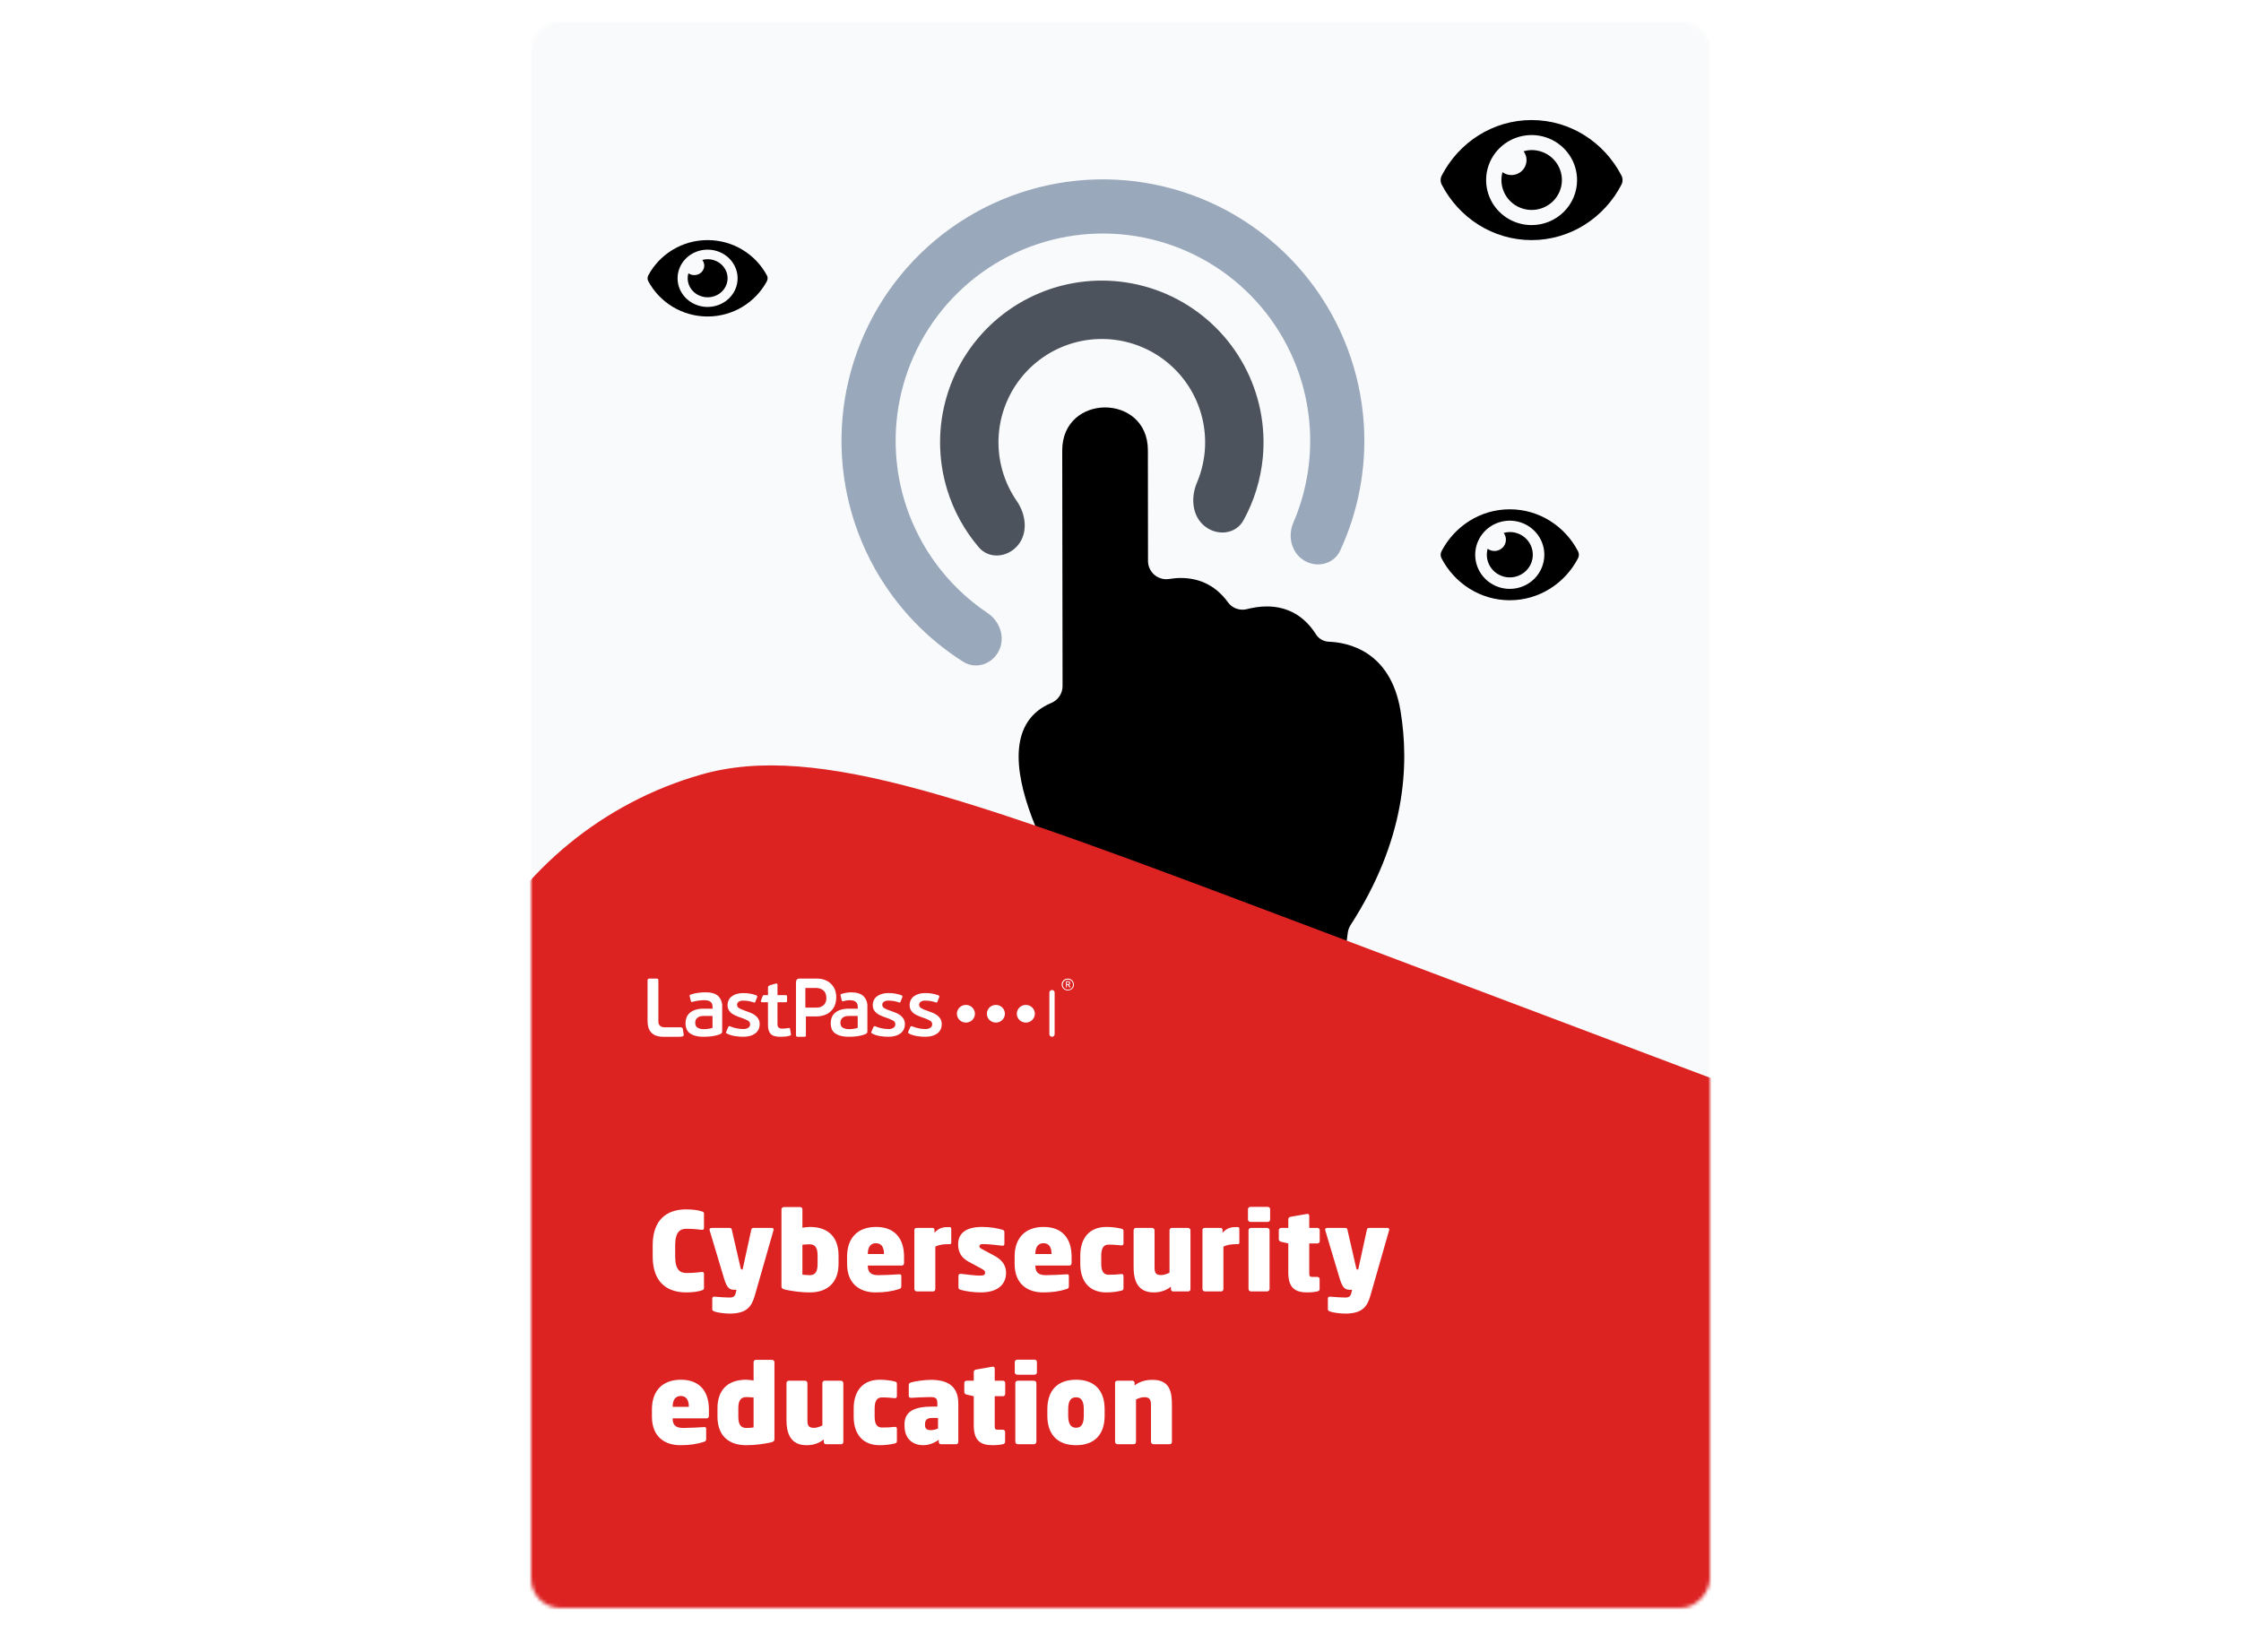 <svg width="616" height="454" viewBox="0 0 616 454" fill="none" xmlns="http://www.w3.org/2000/svg">
<g clip-path="url(#clip0_136_9935)">
<rect width="616" height="454" fill="white"/>
<g filter="url(#filter0_dd_136_9935)">
<mask id="mask0_136_9935" style="mask-type:alpha" maskUnits="userSpaceOnUse" x="146" y="2" width="324" height="436">
<rect width="324" height="436" rx="8" transform="matrix(1 0 0 -1 146 438)" fill="#4C535D"/>
</mask>
<g mask="url(#mask0_136_9935)">
<rect x="146" y="2" width="324" height="436" fill="#F9FAFB"/>
<path d="M279.844 145.822C277.043 149.258 271.92 149.811 269.043 146.44C265.118 141.84 262.154 136.466 260.363 130.631C257.783 122.226 257.753 113.245 260.277 104.823C262.801 96.401 267.766 88.916 274.544 83.316C281.322 77.716 289.608 74.251 298.355 73.36C307.102 72.469 315.917 74.192 323.685 78.311C331.453 82.429 337.825 88.759 341.995 96.499C346.166 104.239 347.947 113.042 347.115 121.795C346.537 127.871 344.717 133.732 341.801 139.029C339.663 142.911 334.533 143.402 331.097 140.602V140.602C327.662 137.802 327.276 132.762 329.007 128.682C330.137 126.019 330.86 123.186 331.137 120.275C331.669 114.683 330.53 109.058 327.865 104.112C325.201 99.167 321.129 95.122 316.166 92.491C311.203 89.859 305.571 88.758 299.982 89.328C294.393 89.897 289.098 92.111 284.768 95.689C280.437 99.267 277.265 104.049 275.652 109.431C274.039 114.812 274.058 120.551 275.707 125.921C276.565 128.716 277.844 131.346 279.488 133.726C282.006 137.373 282.644 142.387 279.844 145.822V145.822Z" fill="#4C535D"/>
<path d="M274.569 174.891C272.744 178.574 268.253 180.113 264.777 177.917C254.734 171.57 246.386 162.809 240.525 152.385C233.445 139.791 230.325 125.355 231.572 110.961C232.82 96.567 238.378 82.883 247.52 71.695C256.662 60.507 268.964 52.335 282.821 48.244C296.678 44.154 311.446 44.335 325.199 48.764C338.951 53.194 351.049 61.666 359.914 73.075C368.778 84.484 373.998 98.299 374.893 112.72C375.632 124.655 373.381 136.546 368.394 147.329C366.668 151.061 362.062 152.208 358.529 150.106V150.106C354.996 148.004 353.886 143.449 355.51 139.673C359.023 131.502 360.589 122.587 360.034 113.641C359.325 102.208 355.186 91.254 348.158 82.209C341.13 73.163 331.538 66.446 320.635 62.934C309.731 59.423 298.022 59.279 287.036 62.522C276.05 65.765 266.296 72.245 259.048 81.115C251.799 89.985 247.393 100.834 246.404 112.246C245.415 123.659 247.888 135.104 253.502 145.089C257.895 152.902 264.05 159.538 271.438 164.491C274.852 166.78 276.394 171.207 274.569 174.891V174.891Z" fill="#9AA8BB"/>
<path d="M384.948 191.27C382.162 174.824 370.342 172.585 365.259 172.401C363.82 172.339 362.503 171.603 361.737 170.376C357.879 164.301 352.674 162.705 348.234 162.705C346.213 162.705 344.345 163.043 342.875 163.411C342.446 163.534 341.987 163.595 341.558 163.595C339.997 163.595 338.496 162.889 337.547 161.57C333.75 156.323 328.82 154.881 324.564 154.881C323.431 154.881 322.359 155.004 321.348 155.158C321.103 155.188 320.828 155.219 320.583 155.219C317.858 155.219 315.561 153.01 315.561 150.187L315.53 119.782C315.53 111.927 309.651 108 303.772 108C297.862 108 291.983 111.958 291.983 119.812C292.013 133.005 292.044 172.646 292.075 184.612C292.075 186.606 290.85 188.447 289.013 189.214C265.649 199.002 294.494 242.876 299.638 250.393C300.159 251.099 300.465 251.958 300.526 252.848L301.782 269.999C301.996 272.637 304.17 275 306.803 275L363.207 274.601C365.718 274.601 367.862 272.545 368.168 270.06L370.464 252.449C370.556 251.682 370.832 250.945 371.23 250.301C386.326 226.952 387.49 206.488 384.948 191.27Z" fill="black"/>
<path d="M545.89 581.938C618.307 522.691 654.515 493.068 662.706 460.645C669.544 433.575 664.895 404.904 649.861 381.431C631.854 353.316 588.17 336.832 500.801 303.865L355.768 249.139C268.488 216.206 224.848 199.739 192.729 208.92C165.912 216.585 143.432 234.996 130.613 259.792C115.259 289.491 122.732 335.578 137.678 427.751L162.499 580.826C177.445 673 184.918 719.087 208.856 742.324C228.841 761.725 255.97 771.977 283.814 770.652C317.165 769.065 353.336 739.472 425.678 680.287L545.89 581.938Z" fill="#DD2222"/>
</g>
</g>
<path d="M193.51 354.07V350.23C193.51 349.87 193.42 349.6 192.88 349.66C191.56 349.81 190.39 349.93 188.68 349.93C187.03 349.93 185.59 349.18 185.59 345.4V342.31C185.59 338.5 187.06 337.78 188.68 337.78C190.39 337.78 191.65 337.93 192.88 338.05C193.39 338.11 193.51 337.9 193.51 337.48V333.64C193.51 333.22 193.33 333.13 192.85 332.98C192.07 332.71 190.54 332.44 188.65 332.44C183.13 332.44 179.41 335.44 179.41 342.31V345.4C179.41 352.27 183.13 355.27 188.65 355.27C190.54 355.27 192.07 355 192.85 354.73C193.33 354.58 193.51 354.46 193.51 354.07ZM212.103 337.54H207.123C206.643 337.54 206.553 337.78 206.493 338.11L204.123 348.97H203.883C203.703 348.97 203.643 348.82 203.553 348.46L201.183 338.14C201.123 337.81 201.033 337.54 200.583 337.54H195.693C195.183 337.54 194.943 337.75 195.063 338.2L199.023 351.43C199.893 354.37 200.703 354.55 202.053 354.55H202.443L202.203 355.54C201.993 356.41 201.423 356.68 200.583 356.68C199.443 356.68 197.583 356.53 196.473 356.44C195.843 356.38 195.783 356.74 195.783 357.07V359.98C195.783 360.25 196.143 360.43 196.473 360.55C197.283 360.85 199.323 361.09 200.523 361.09C205.233 361.09 206.613 359.23 207.513 356.02L212.613 338.2C212.763 337.66 212.373 337.54 212.103 337.54ZM230.496 347.44V345.1C230.496 340.33 227.916 337.27 222.606 337.27C222.126 337.27 221.196 337.39 220.566 337.48V332.41C220.566 332.08 220.296 331.81 219.966 331.81H215.466C215.136 331.81 214.806 332.08 214.806 332.41V353.56C214.806 354.07 214.986 354.31 215.886 354.52C217.446 354.85 219.906 355.27 222.606 355.27C227.526 355.27 230.496 352.48 230.496 347.44ZM224.736 347.44C224.736 349.24 224.286 350.53 222.606 350.53C221.706 350.53 221.136 350.44 220.566 350.38V342.16C221.166 342.1 221.886 342.04 222.606 342.04C224.286 342.04 224.736 343.36 224.736 345.1V347.44ZM248.503 347.23V345.43C248.503 340.6 246.073 337.27 240.823 337.27C235.903 337.27 232.843 340.15 232.843 345.43V347.41C232.843 353.14 236.593 355.27 240.643 355.27C243.163 355.27 245.233 354.97 247.153 354.34C247.633 354.19 247.753 353.98 247.753 353.5V350.8C247.753 350.35 247.573 350.26 247.093 350.29C245.923 350.38 242.983 350.53 241.393 350.53C239.203 350.53 238.543 349.54 238.543 347.95V347.89H247.873C248.233 347.89 248.503 347.62 248.503 347.23ZM242.983 344.71H238.543V344.62C238.543 342.82 239.323 341.74 240.763 341.74C242.263 341.74 242.983 342.82 242.983 344.62V344.71ZM261.479 341.56V337.9C261.479 337.42 261.389 337.3 260.879 337.3C259.289 337.3 258.209 337.45 256.859 338.86V338.14C256.859 337.69 256.679 337.54 256.259 337.54H251.939C251.519 337.54 251.339 337.81 251.339 338.14V354.34C251.339 354.67 251.639 355 251.999 355H256.499C256.859 355 257.099 354.67 257.099 354.34V342.7C258.029 342.19 259.259 342.01 260.549 342.01H260.969C261.359 342.01 261.479 341.92 261.479 341.56ZM276.539 349.9C276.539 348.22 275.849 346.54 273.389 345.22L269.879 343.33C269.429 343.09 269.219 342.94 269.219 342.58C269.219 342.16 269.549 341.98 270.329 341.98C271.679 341.98 274.619 342.31 275.489 342.43C275.999 342.49 276.089 342.22 276.089 341.83V338.68C276.089 338.32 275.849 338.11 275.489 338.02C274.049 337.63 272.249 337.27 269.969 337.27C265.499 337.27 263.369 339.01 263.369 342.07C263.369 344.26 264.329 345.79 266.219 346.81L269.879 348.79C270.599 349.18 270.779 349.45 270.779 349.81C270.779 350.35 270.569 350.65 269.369 350.65C268.379 350.65 266.039 350.41 264.209 350.17C263.639 350.08 263.459 350.35 263.459 350.8V353.89C263.459 354.25 263.669 354.46 264.029 354.55C265.409 354.94 267.449 355.27 269.579 355.27C274.439 355.27 276.539 352.93 276.539 349.9ZM294.557 347.23V345.43C294.557 340.6 292.127 337.27 286.877 337.27C281.957 337.27 278.897 340.15 278.897 345.43V347.41C278.897 353.14 282.647 355.27 286.697 355.27C289.217 355.27 291.287 354.97 293.207 354.34C293.687 354.19 293.807 353.98 293.807 353.5V350.8C293.807 350.35 293.627 350.26 293.147 350.29C291.977 350.38 289.037 350.53 287.447 350.53C285.257 350.53 284.597 349.54 284.597 347.95V347.89H293.927C294.287 347.89 294.557 347.62 294.557 347.23ZM289.037 344.71H284.597V344.62C284.597 342.82 285.377 341.74 286.817 341.74C288.317 341.74 289.037 342.82 289.037 344.62V344.71ZM308.824 354.16V350.8C308.824 350.41 308.644 350.17 308.194 350.23C307.174 350.35 306.214 350.41 304.744 350.41C303.454 350.41 302.704 349.63 302.704 347.41V345.16C302.704 342.94 303.454 342.13 304.744 342.13C306.214 342.13 307.174 342.25 308.194 342.34C308.644 342.4 308.824 342.13 308.824 341.77V338.38C308.824 337.99 308.614 337.84 308.224 337.75C307.384 337.54 305.884 337.27 304.114 337.27C299.524 337.27 296.944 340.27 296.944 345.16V347.41C296.944 352.33 299.524 355.27 304.114 355.27C305.884 355.27 307.204 355.03 308.224 354.79C308.614 354.7 308.824 354.55 308.824 354.16ZM327.233 354.4V338.2C327.233 337.87 326.933 337.54 326.573 337.54H322.073C321.713 337.54 321.473 337.87 321.473 338.2V349.84C320.783 350.2 319.913 350.5 319.223 350.5C317.723 350.5 317.363 349.96 317.363 348.37V338.2C317.363 337.87 317.063 337.54 316.703 337.54H312.203C311.843 337.54 311.603 337.87 311.603 338.2V348.37C311.603 351.94 312.683 355.27 317.123 355.27C319.343 355.27 320.783 354.52 321.863 353.71V354.4C321.863 354.73 322.133 355 322.463 355H326.633C326.963 355 327.233 354.73 327.233 354.4ZM340.669 341.56V337.9C340.669 337.42 340.579 337.3 340.069 337.3C338.479 337.3 337.399 337.45 336.049 338.86V338.14C336.049 337.69 335.869 337.54 335.449 337.54H331.129C330.709 337.54 330.529 337.81 330.529 338.14V354.34C330.529 354.67 330.829 355 331.189 355H335.689C336.049 355 336.289 354.67 336.289 354.34V342.7C337.219 342.19 338.449 342.01 339.739 342.01H340.159C340.549 342.01 340.669 341.92 340.669 341.56ZM349.129 335.29V332.35C349.129 332.02 348.799 331.75 348.469 331.75H343.729C343.399 331.75 343.039 332.02 343.039 332.35V335.29C343.039 335.62 343.399 335.89 343.729 335.89H348.469C348.799 335.89 349.129 335.62 349.129 335.29ZM348.979 354.34V338.17C348.979 337.84 348.649 337.54 348.319 337.54H343.849C343.519 337.54 343.189 337.84 343.189 338.17V354.34C343.189 354.67 343.519 355 343.849 355H348.319C348.649 355 348.979 354.67 348.979 354.34ZM362.763 341.2V338.14C362.763 337.81 362.493 337.54 362.163 337.54H359.883V334.27C359.883 333.94 359.763 333.61 359.223 333.7L354.753 334.48C354.423 334.54 354.123 334.78 354.123 335.11V337.54H352.143C351.783 337.54 351.513 337.84 351.513 338.17V340.69C351.513 341.02 351.813 341.26 352.143 341.35L354.123 341.8V349.81C354.123 354.28 356.223 355.27 359.433 355.27C360.183 355.27 361.113 355.21 362.103 355C362.463 354.91 362.733 354.73 362.733 354.4V351.58C362.733 351.25 362.463 351.01 362.103 351.01H360.723C359.973 351.01 359.883 350.77 359.883 349.87V341.8H362.163C362.493 341.8 362.763 341.53 362.763 341.2ZM381.322 337.54H376.342C375.862 337.54 375.772 337.78 375.712 338.11L373.342 348.97H373.102C372.922 348.97 372.862 348.82 372.772 348.46L370.402 338.14C370.342 337.81 370.252 337.54 369.802 337.54H364.912C364.402 337.54 364.162 337.75 364.282 338.2L368.242 351.43C369.112 354.37 369.922 354.55 371.272 354.55H371.662L371.422 355.54C371.212 356.41 370.642 356.68 369.802 356.68C368.662 356.68 366.802 356.53 365.692 356.44C365.062 356.38 365.002 356.74 365.002 357.07V359.98C365.002 360.25 365.362 360.43 365.692 360.55C366.502 360.85 368.542 361.09 369.742 361.09C374.452 361.09 375.832 359.23 376.732 356.02L381.832 338.2C381.982 337.66 381.592 337.54 381.322 337.54ZM194.86 389.23V387.43C194.86 382.6 192.43 379.27 187.18 379.27C182.26 379.27 179.2 382.15 179.2 387.43V389.41C179.2 395.14 182.95 397.27 187 397.27C189.52 397.27 191.59 396.97 193.51 396.34C193.99 396.19 194.11 395.98 194.11 395.5V392.8C194.11 392.35 193.93 392.26 193.45 392.29C192.28 392.38 189.34 392.53 187.75 392.53C185.56 392.53 184.9 391.54 184.9 389.95V389.89H194.23C194.59 389.89 194.86 389.62 194.86 389.23ZM189.34 386.71H184.9V386.62C184.9 384.82 185.68 383.74 187.12 383.74C188.62 383.74 189.34 384.82 189.34 386.62V386.71ZM212.877 395.56V374.41C212.877 374.08 212.547 373.81 212.217 373.81H207.747C207.417 373.81 207.147 374.08 207.147 374.41V379.48C206.517 379.39 205.587 379.27 205.107 379.27C199.797 379.27 197.217 382.33 197.217 387.1V389.44C197.217 394.51 200.187 397.27 205.107 397.27C207.807 397.27 210.267 396.85 211.827 396.52C212.727 396.31 212.877 396.07 212.877 395.56ZM207.147 392.38C206.577 392.47 205.977 392.53 205.107 392.53C203.427 392.53 202.947 391.24 202.947 389.44V387.1C202.947 385.33 203.427 384.04 205.107 384.04C205.827 384.04 206.547 384.1 207.147 384.16V392.38ZM231.813 396.4V380.2C231.813 379.87 231.513 379.54 231.153 379.54H226.653C226.293 379.54 226.053 379.87 226.053 380.2V391.84C225.363 392.2 224.493 392.5 223.803 392.5C222.303 392.5 221.943 391.96 221.943 390.37V380.2C221.943 379.87 221.643 379.54 221.283 379.54H216.783C216.423 379.54 216.183 379.87 216.183 380.2V390.37C216.183 393.94 217.263 397.27 221.703 397.27C223.923 397.27 225.363 396.52 226.443 395.71V396.4C226.443 396.73 226.713 397 227.043 397H231.213C231.543 397 231.813 396.73 231.813 396.4ZM246.539 396.16V392.8C246.539 392.41 246.359 392.17 245.909 392.23C244.889 392.35 243.929 392.41 242.459 392.41C241.169 392.41 240.419 391.63 240.419 389.41V387.16C240.419 384.94 241.169 384.13 242.459 384.13C243.929 384.13 244.889 384.25 245.909 384.34C246.359 384.4 246.539 384.13 246.539 383.77V380.38C246.539 379.99 246.329 379.84 245.939 379.75C245.099 379.54 243.599 379.27 241.829 379.27C237.239 379.27 234.659 382.27 234.659 387.16V389.41C234.659 394.33 237.239 397.27 241.829 397.27C243.599 397.27 244.919 397.03 245.939 396.79C246.329 396.7 246.539 396.55 246.539 396.16ZM263.418 396.4V385.78C263.418 380.86 260.238 379.3 255.888 379.3C253.968 379.3 251.388 379.72 250.398 380.02C250.038 380.14 249.798 380.29 249.798 380.74V383.65C249.798 384.01 249.948 384.28 250.458 384.25C251.298 384.19 253.998 384.04 255.678 384.04C257.178 384.04 257.658 384.31 257.658 385.78V386.65H256.368C251.358 386.65 248.628 387.94 248.628 391.54V391.9C248.628 395.95 251.388 397.27 253.758 397.27C255.408 397.27 256.908 396.61 258.048 395.77V396.4C258.048 396.73 258.318 397 258.648 397H262.818C263.148 397 263.418 396.73 263.418 396.4ZM257.838 392.68C257.328 392.92 256.518 393.13 255.798 393.13C254.958 393.13 254.268 392.83 254.268 391.81V391.51C254.268 390.25 254.868 389.77 256.368 389.77H257.838V392.68ZM276.308 383.2V380.14C276.308 379.81 276.038 379.54 275.708 379.54H273.428V376.27C273.428 375.94 273.308 375.61 272.768 375.7L268.298 376.48C267.968 376.54 267.668 376.78 267.668 377.11V379.54H265.688C265.328 379.54 265.058 379.84 265.058 380.17V382.69C265.058 383.02 265.358 383.26 265.688 383.35L267.668 383.8V391.81C267.668 396.28 269.768 397.27 272.978 397.27C273.728 397.27 274.658 397.21 275.648 397C276.008 396.91 276.278 396.73 276.278 396.4V393.58C276.278 393.25 276.008 393.01 275.648 393.01H274.268C273.518 393.01 273.428 392.77 273.428 391.87V383.8H275.708C276.038 383.8 276.308 383.53 276.308 383.2ZM285.027 377.29V374.35C285.027 374.02 284.697 373.75 284.367 373.75H279.627C279.297 373.75 278.937 374.02 278.937 374.35V377.29C278.937 377.62 279.297 377.89 279.627 377.89H284.367C284.697 377.89 285.027 377.62 285.027 377.29ZM284.877 396.34V380.17C284.877 379.84 284.547 379.54 284.217 379.54H279.747C279.417 379.54 279.087 379.84 279.087 380.17V396.34C279.087 396.67 279.417 397 279.747 397H284.217C284.547 397 284.877 396.67 284.877 396.34ZM303.641 389.14V387.4C303.641 382.12 300.791 379.27 295.781 379.27C290.771 379.27 287.891 382.12 287.891 387.4V389.14C287.891 394.42 290.771 397.27 295.781 397.27C300.791 397.27 303.641 394.42 303.641 389.14ZM297.911 389.14C297.911 391.54 297.161 392.47 295.781 392.47C294.401 392.47 293.621 391.51 293.621 389.14V387.4C293.621 385 294.401 384.1 295.781 384.1C297.161 384.1 297.911 385.03 297.911 387.4V389.14ZM322.135 396.34V386.17C322.135 382.6 321.535 379.3 316.825 379.3C315.145 379.3 313.465 379.63 311.875 380.83V380.14C311.875 379.81 311.605 379.54 311.275 379.54H307.105C306.775 379.54 306.505 379.81 306.505 380.14V396.34C306.505 396.67 306.805 397 307.165 397H311.665C312.025 397 312.265 396.67 312.265 396.34V384.7C312.955 384.34 313.825 384.07 314.515 384.07C315.865 384.07 316.375 384.58 316.375 386.17V396.34C316.375 396.67 316.675 397 317.035 397H321.535C321.895 397 322.135 396.67 322.135 396.34Z" fill="white"/>
<path d="M187.522 282.514C187.371 282.422 187.194 282.381 187.017 282.397H182.751C182.277 282.397 181.823 282.287 181.449 282.012C181.275 281.84 181.141 281.632 181.059 281.403C180.977 281.175 180.974 280.935 180.974 280.689V269.509C180.974 269.284 180.944 269.151 180.853 269.088C180.722 268.998 180.55 269.003 180.39 269.003H178.565C178.4 269.003 178.264 269.003 178.139 269.1C178.079 269.146 178.047 269.218 178.024 269.289C178.006 269.344 178 269.426 178 269.509V280.689C178 281.33 178.068 281.774 178.2 282.301C178.323 282.801 178.555 283.269 178.881 283.672C179.233 284.093 179.684 284.423 180.195 284.634C180.86 284.895 181.545 284.995 182.288 284.995H186.654C186.944 284.995 187.217 284.992 187.459 284.935C187.629 284.896 187.718 284.857 187.834 284.764C187.89 284.719 187.913 284.67 187.932 284.599C187.946 284.546 187.941 284.494 187.941 284.437C187.941 284.437 187.778 283.196 187.698 282.937C187.617 282.677 187.645 282.615 187.522 282.514ZM207.584 279.108C207.207 278.826 206.793 278.593 206.353 278.417C205.891 278.227 205.417 278.049 204.933 277.882C204.509 277.743 204.15 277.611 203.854 277.484C203.604 277.382 203.364 277.257 203.137 277.113C202.973 277.012 202.836 276.875 202.735 276.714C202.645 276.554 202.599 276.373 202.601 276.19C202.603 276.045 202.637 275.901 202.7 275.769C202.764 275.638 202.857 275.521 202.971 275.428C203.317 275.167 203.748 275.038 204.183 275.068C204.663 275.057 205.143 275.085 205.618 275.153C206.146 275.239 206.666 275.369 207.171 275.542C207.26 275.58 207.358 275.594 207.454 275.581C207.521 275.566 207.576 275.499 207.62 275.381L208.116 274.124C208.144 274.023 208.146 273.918 208.122 273.817C208.104 273.767 208.075 273.722 208.037 273.685C208 273.648 207.954 273.619 207.904 273.601C207.311 273.377 206.695 273.215 206.067 273.117C205.44 273.019 204.804 272.975 204.169 272.986C203.549 272.986 202.932 273.082 202.342 273.269C201.86 273.422 201.413 273.664 201.025 273.982C200.682 274.269 200.412 274.63 200.235 275.037C200.058 275.458 199.973 275.911 199.986 276.367C199.985 276.766 200.073 277.161 200.244 277.524C200.415 277.866 200.654 278.172 200.948 278.421C201.295 278.713 201.683 278.953 202.1 279.136C202.631 279.374 203.173 279.584 203.725 279.766C204.364 279.967 204.981 280.228 205.567 280.545C205.754 280.64 205.911 280.783 206.022 280.959C206.132 281.135 206.192 281.336 206.195 281.543C206.201 281.724 206.163 281.904 206.083 282.067C206.004 282.231 205.885 282.373 205.737 282.482C205.322 282.759 204.824 282.895 204.322 282.868C203.73 282.869 203.139 282.809 202.559 282.69C201.934 282.575 201.325 282.39 200.743 282.14C200.69 282.108 200.63 282.087 200.568 282.079C200.505 282.071 200.442 282.075 200.382 282.091C200.284 282.154 200.207 282.243 200.16 282.347L199.641 283.583C199.61 283.627 199.589 283.676 199.581 283.729C199.573 283.781 199.577 283.835 199.593 283.885C199.61 283.936 199.637 283.982 199.674 284.02C199.712 284.059 199.757 284.088 199.808 284.107C200.142 284.283 200.493 284.427 200.856 284.538C201.242 284.658 201.637 284.75 202.037 284.814C202.445 284.88 202.854 284.927 203.261 284.957C203.669 284.986 204.041 284.995 204.403 284.995C204.991 284.995 205.603 284.906 206.177 284.754C206.683 284.622 207.158 284.398 207.579 284.094C207.972 283.805 208.287 283.428 208.499 282.994C208.726 282.512 208.833 281.984 208.811 281.454C208.817 280.974 208.696 280.5 208.459 280.079C208.234 279.703 207.937 279.373 207.584 279.108ZM193.977 272.773C193.268 272.777 192.559 272.825 191.856 272.918C191.146 273.005 190.449 273.173 189.78 273.42C189.584 273.495 189.517 273.651 189.577 273.889L189.893 275.16C189.923 275.294 189.976 275.375 190.051 275.405C190.171 275.434 190.297 275.426 190.412 275.383C190.892 275.241 191.382 275.137 191.879 275.071C192.431 274.985 192.989 274.94 193.549 274.937C193.945 274.926 194.341 274.975 194.722 275.082C194.99 275.159 195.235 275.301 195.433 275.494C195.603 275.669 195.724 275.884 195.783 276.119C195.845 276.374 195.875 276.637 195.873 276.899V277.278H193.345C192.568 277.259 191.793 277.373 191.055 277.613C190.491 277.801 189.972 278.101 189.532 278.494C189.15 278.845 188.859 279.281 188.686 279.765C188.513 280.249 188.425 280.758 188.426 281.27C188.423 281.759 188.499 282.244 188.652 282.709C188.805 283.167 189.082 283.575 189.453 283.891C189.908 284.263 190.439 284.537 191.01 284.694C191.814 284.914 192.647 285.015 193.481 284.995C193.842 284.995 194.222 284.984 194.62 284.961C195.019 284.939 195.421 284.898 195.828 284.839C196.227 284.781 196.623 284.699 197.013 284.593C197.38 284.495 197.738 284.369 198.084 284.214C198.224 284.149 198.34 284.044 198.416 283.912C198.493 283.78 198.527 283.629 198.513 283.478V276.788C198.552 276.243 198.475 275.695 198.286 275.181C198.098 274.666 197.802 274.196 197.419 273.799C196.689 273.116 195.542 272.774 193.977 272.773ZM195.85 282.542C195.642 282.62 195.426 282.679 195.207 282.72C194.974 282.765 194.752 282.802 194.541 282.832C194.343 282.86 194.144 282.879 193.944 282.887C193.755 282.895 193.609 282.899 193.503 282.898C192.9 282.926 192.3 282.795 191.766 282.519C191.542 282.377 191.362 282.177 191.247 281.94C191.131 281.704 191.084 281.442 191.111 281.181C191.091 280.814 191.181 280.45 191.371 280.133C191.535 279.888 191.76 279.689 192.025 279.553C192.285 279.42 192.569 279.337 192.86 279.308C193.134 279.279 193.409 279.264 193.684 279.263H195.85V282.542ZM217.414 284.242L217.166 282.814C217.162 282.736 217.13 282.661 217.076 282.602C217.03 282.565 216.933 282.562 216.782 282.591C216.677 282.606 216.545 282.625 216.387 282.647C216.229 282.669 216.071 282.688 215.913 282.703C215.755 282.718 215.601 282.729 215.451 282.736C215.3 282.744 215.18 282.748 215.09 282.748C214.723 282.775 214.357 282.703 214.052 282.48C213.905 282.373 213.832 282.212 213.773 282.042C213.714 281.872 213.713 281.699 213.713 281.499V275.503H215.981C216.146 275.503 216.248 275.473 216.285 275.414C216.33 275.323 216.349 275.223 216.342 275.124V273.909C216.345 273.82 216.326 273.732 216.285 273.652C216.248 273.585 216.146 273.552 215.981 273.552H213.713V270.719C213.722 270.661 213.716 270.601 213.696 270.545C213.677 270.488 213.644 270.437 213.6 270.396C213.557 270.37 213.508 270.353 213.458 270.347C213.407 270.341 213.355 270.347 213.307 270.363L211.691 270.808C211.565 270.847 211.446 270.907 211.341 270.986C211.271 271.027 211.203 271.093 211.167 271.165C211.13 271.237 211.106 271.296 211.106 271.393V273.552H210.025C209.847 273.552 209.781 273.593 209.736 273.652C209.708 273.688 209.598 273.938 209.573 273.977C209.573 273.977 209.162 275.049 209.132 275.157C209.118 275.2 209.117 275.245 209.129 275.287C209.141 275.33 209.165 275.368 209.199 275.398C209.236 275.436 209.283 275.465 209.334 275.483C209.385 275.502 209.439 275.508 209.493 275.503H211.096L211.106 281.833C211.106 282.703 211.24 283.521 211.863 284.219C212.348 284.763 213.246 285 214.481 285C214.766 285 215.165 284.985 215.676 284.955C216.198 284.923 216.714 284.826 217.211 284.665C217.346 284.606 217.417 284.543 217.425 284.476C217.432 284.398 217.428 284.319 217.414 284.242Z" fill="white"/>
<path d="M289.172 272.145C289.077 272.145 288.983 272.163 288.895 272.199C288.807 272.234 288.728 272.286 288.66 272.352C288.593 272.418 288.54 272.496 288.504 272.583C288.468 272.669 288.449 272.761 288.45 272.854V284.287C288.449 284.38 288.468 284.473 288.504 284.559C288.54 284.645 288.593 284.723 288.661 284.789C288.728 284.855 288.807 284.908 288.895 284.943C288.983 284.979 289.077 284.997 289.172 284.997C289.267 284.997 289.361 284.979 289.449 284.943C289.537 284.908 289.616 284.855 289.683 284.789C289.751 284.723 289.804 284.645 289.84 284.559C289.876 284.473 289.895 284.38 289.894 284.287V272.854C289.895 272.666 289.818 272.486 289.683 272.353C289.548 272.22 289.364 272.145 289.172 272.145ZM273.764 276.238C273.274 276.234 272.793 276.373 272.383 276.637C271.974 276.902 271.653 277.28 271.463 277.723C271.273 278.166 271.221 278.655 271.314 279.127C271.407 279.599 271.642 280.033 271.987 280.375C272.332 280.716 272.774 280.949 273.254 281.045C273.735 281.14 274.234 281.093 274.688 280.91C275.141 280.727 275.529 280.415 275.802 280.016C276.075 279.616 276.22 279.146 276.22 278.665C276.223 278.024 275.966 277.408 275.505 276.953C275.044 276.497 274.418 276.24 273.764 276.238ZM282 276.238C281.509 276.234 281.029 276.373 280.619 276.637C280.209 276.902 279.889 277.28 279.699 277.723C279.508 278.166 279.456 278.655 279.55 279.127C279.643 279.599 279.877 280.033 280.223 280.375C280.568 280.716 281.009 280.949 281.49 281.045C281.971 281.14 282.47 281.093 282.923 280.91C283.377 280.727 283.764 280.415 284.037 280.016C284.31 279.616 284.456 279.146 284.456 278.665C284.459 278.024 284.201 277.408 283.741 276.953C283.28 276.497 282.654 276.24 282 276.238ZM265.529 276.238C265.038 276.234 264.558 276.373 264.148 276.637C263.738 276.902 263.418 277.28 263.227 277.723C263.037 278.166 262.985 278.655 263.078 279.127C263.172 279.599 263.406 280.033 263.751 280.375C264.097 280.716 264.538 280.949 265.019 281.045C265.5 281.14 265.998 281.093 266.452 280.91C266.905 280.727 267.293 280.415 267.566 280.016C267.839 279.616 267.985 279.146 267.985 278.665C267.987 278.024 267.73 277.408 267.269 276.953C266.809 276.497 266.183 276.24 265.529 276.238Z" fill="white"/>
<path d="M228.861 277.428C229.247 276.919 229.523 276.338 229.671 275.721C229.794 275.223 229.862 274.714 229.874 274.202C229.881 273.504 229.748 272.645 229.48 271.998C229.232 271.391 228.855 270.842 228.375 270.387C227.894 269.933 227.322 269.583 226.694 269.361C225.996 269.111 225.302 269 224.514 269H219.98C219.834 269 219.59 269 219.432 269.04C219.265 269.082 219.159 269.112 219.022 269.291C218.929 269.413 218.876 269.526 218.847 269.675C218.799 269.92 218.8 270.127 218.793 270.338L218.793 284.505C218.793 284.547 218.801 284.682 218.823 284.755C218.844 284.829 218.871 284.868 218.95 284.918C219.065 284.991 219.192 285 219.341 285H220.834C221.042 285 221.295 285 221.421 284.918C221.519 284.854 221.528 284.723 221.528 284.505L221.528 279.406H224.276C225.276 279.406 226.26 279.249 227.158 278.829C227.827 278.495 228.41 278.016 228.861 277.428ZM226.461 276.25C226.167 276.515 225.821 276.716 225.444 276.842C225.066 276.968 224.727 276.98 224.269 276.98H221.377V271.586H224.222C224.719 271.569 225.215 271.658 225.674 271.845C226.019 271.991 226.325 272.212 226.568 272.493C226.778 272.745 226.933 273.038 227.02 273.352C227.103 273.636 227.147 274.095 227.151 274.39C227.177 275.075 226.929 275.742 226.461 276.25ZM233.889 272.776C232.996 272.809 232.112 272.961 231.261 273.229C231.065 273.303 230.997 273.459 231.058 273.697L231.374 274.968C231.404 275.102 231.456 275.184 231.532 275.213C231.652 275.242 231.777 275.234 231.893 275.191C232.401 275.039 232.928 274.954 233.46 274.939C233.857 274.928 234.252 274.977 234.634 275.084C234.902 275.161 235.146 275.303 235.345 275.496C235.515 275.671 235.636 275.886 235.695 276.121C235.757 276.376 235.787 276.638 235.785 276.901V277.28H233.257C232.479 277.261 231.704 277.374 230.966 277.615C230.402 277.802 229.883 278.102 229.442 278.495C229.06 278.846 228.77 279.282 228.596 279.766C228.423 280.25 228.335 280.759 228.336 281.271C228.334 281.759 228.41 282.245 228.562 282.709C228.715 283.167 228.992 283.575 229.363 283.891C229.819 284.263 230.35 284.537 230.921 284.694C231.725 284.914 232.558 284.995 233.392 284.995C233.768 284.995 234.133 284.984 234.532 284.961C234.931 284.939 235.334 284.898 235.74 284.839C236.14 284.781 236.535 284.699 236.925 284.593C237.292 284.495 237.65 284.369 237.997 284.214C238.137 284.149 238.252 284.044 238.329 283.913C238.406 283.781 238.44 283.63 238.426 283.479V276.79C238.465 276.244 238.387 275.697 238.199 275.183C238.01 274.669 237.715 274.198 237.331 273.802C236.601 273.118 235.454 272.776 233.889 272.776ZM235.762 282.542C235.554 282.62 235.338 282.68 235.119 282.721C234.886 282.765 234.664 282.802 234.453 282.832C234.255 282.861 234.055 282.879 233.855 282.888C233.667 282.895 233.52 282.899 233.415 282.899C232.812 282.926 232.212 282.795 231.677 282.52C231.453 282.378 231.273 282.177 231.158 281.941C231.042 281.705 230.995 281.443 231.022 281.182C231.002 280.815 231.092 280.451 231.282 280.134C231.446 279.889 231.671 279.69 231.936 279.554C232.197 279.422 232.48 279.338 232.772 279.309C233.045 279.28 233.32 279.266 233.595 279.265H235.762V282.542ZM247.5 279.106C247.123 278.824 246.709 278.591 246.269 278.415C245.806 278.225 245.333 278.047 244.848 277.88C244.425 277.741 244.065 277.608 243.769 277.481C243.519 277.379 243.279 277.255 243.051 277.11C242.888 277.009 242.751 276.872 242.649 276.711C242.559 276.55 242.513 276.37 242.516 276.187C242.517 276.041 242.551 275.897 242.615 275.765C242.679 275.634 242.771 275.517 242.886 275.424C243.231 275.162 243.663 275.034 244.098 275.063C244.578 275.053 245.058 275.081 245.534 275.148C246.062 275.234 246.581 275.365 247.087 275.538C247.176 275.576 247.274 275.59 247.37 275.577C247.437 275.562 247.493 275.495 247.536 275.377L248.033 274.119C248.06 274.018 248.062 273.913 248.038 273.811C248.02 273.762 247.991 273.717 247.954 273.68C247.916 273.642 247.87 273.614 247.82 273.596C247.227 273.372 246.611 273.209 245.983 273.112C245.355 273.013 244.72 272.969 244.084 272.98C243.463 272.98 242.847 273.076 242.256 273.263C241.774 273.416 241.327 273.658 240.939 273.977C240.596 274.264 240.326 274.625 240.149 275.032C239.971 275.454 239.886 275.907 239.9 276.363C239.899 276.763 239.987 277.158 240.158 277.521C240.329 277.864 240.568 278.169 240.862 278.419C241.209 278.711 241.598 278.952 242.015 279.134C242.545 279.372 243.088 279.583 243.64 279.765C244.279 279.966 244.896 280.227 245.483 280.545C245.67 280.64 245.827 280.783 245.937 280.959C246.048 281.134 246.108 281.336 246.11 281.543C246.117 281.724 246.078 281.904 245.999 282.068C245.919 282.231 245.8 282.374 245.653 282.483C245.237 282.76 244.74 282.896 244.237 282.869C243.645 282.87 243.053 282.81 242.473 282.691C241.849 282.575 241.24 282.394 240.657 282.141C240.6 282.116 240.544 282.088 240.481 282.08C240.419 282.071 240.356 282.075 240.295 282.092C240.198 282.155 240.127 282.222 240.074 282.348L239.556 283.568C239.524 283.634 239.515 283.685 239.507 283.737C239.499 283.79 239.491 283.836 239.507 283.887C239.523 283.938 239.54 283.97 239.578 284.008C239.615 284.046 239.673 284.085 239.722 284.109C240.069 284.276 240.407 284.43 240.77 284.54C241.156 284.66 241.551 284.752 241.951 284.816C242.36 284.882 242.768 284.93 243.176 284.96C243.584 284.989 243.969 284.995 244.331 284.995C244.925 284.995 245.518 284.909 246.093 284.756C246.598 284.625 247.074 284.401 247.495 284.096C247.888 283.807 248.203 283.429 248.415 282.995C248.642 282.513 248.749 281.985 248.728 281.454C248.734 280.973 248.612 280.499 248.375 280.078C248.15 279.702 247.853 279.372 247.5 279.106ZM257.631 279.106C257.253 278.824 256.839 278.591 256.4 278.415C255.937 278.225 255.463 278.047 254.979 277.88C254.555 277.741 254.195 277.608 253.899 277.481C253.65 277.379 253.409 277.254 253.182 277.11C253.019 277.009 252.881 276.872 252.78 276.711C252.69 276.55 252.644 276.37 252.646 276.187C252.648 276.041 252.682 275.897 252.746 275.765C252.809 275.634 252.902 275.517 253.016 275.424C253.362 275.162 253.793 275.034 254.229 275.063C254.709 275.053 255.189 275.081 255.664 275.148C256.192 275.234 256.712 275.365 257.217 275.538C257.306 275.576 257.404 275.59 257.501 275.577C257.568 275.562 257.611 275.494 257.666 275.377L258.163 274.119C258.191 274.018 258.193 273.913 258.169 273.811C258.151 273.762 258.122 273.717 258.084 273.68C258.047 273.642 258.001 273.614 257.951 273.596C257.357 273.372 256.742 273.209 256.114 273.112C255.486 273.013 254.85 272.969 254.215 272.98C253.594 272.98 252.977 273.076 252.387 273.263C251.905 273.416 251.458 273.658 251.069 273.977C250.726 274.264 250.456 274.625 250.28 275.032C250.102 275.454 250.017 275.907 250.031 276.363C250.029 276.763 250.117 277.158 250.288 277.521C250.459 277.864 250.699 278.169 250.993 278.419C251.34 278.711 251.728 278.952 252.145 279.134C252.676 279.372 253.218 279.583 253.771 279.765C254.409 279.966 255.026 280.227 255.613 280.545C255.8 280.64 255.957 280.783 256.068 280.959C256.178 281.134 256.238 281.336 256.241 281.543C256.247 281.724 256.209 281.904 256.129 282.068C256.05 282.231 255.931 282.374 255.783 282.483C255.368 282.76 254.87 282.896 254.368 282.869C253.775 282.87 253.184 282.81 252.604 282.691C251.979 282.575 251.373 282.386 250.788 282.141C250.73 282.116 250.674 282.088 250.612 282.08C250.55 282.071 250.486 282.075 250.426 282.092C250.329 282.155 250.258 282.224 250.205 282.348L249.676 283.571C249.647 283.639 249.634 283.678 249.625 283.731C249.617 283.783 249.621 283.836 249.638 283.887C249.654 283.938 249.676 283.97 249.714 284.008C249.751 284.046 249.782 284.072 249.852 284.109C250.19 284.287 250.538 284.43 250.9 284.54C251.287 284.66 251.682 284.752 252.082 284.816C252.49 284.882 252.899 284.93 253.307 284.96C253.715 284.989 254.1 284.995 254.462 284.995C255.071 284.995 255.649 284.909 256.223 284.756C256.729 284.625 257.205 284.401 257.626 284.096C258.019 283.807 258.334 283.429 258.546 282.995C258.773 282.513 258.88 281.985 258.858 281.454C258.864 280.973 258.743 280.499 258.506 280.078C258.281 279.702 257.984 279.372 257.631 279.106Z" fill="white"/>
<path d="M293.901 270.778C293.918 270.809 294.008 270.966 294.171 271.251C294.171 271.251 294.248 271.38 294.259 271.396C294.27 271.412 294.266 271.419 294.249 271.419C294.238 271.419 294.231 271.419 294.228 271.419C294.228 271.419 294.209 271.419 294.171 271.419H294.113H294.055C294.055 271.419 294.055 271.419 293.998 271.419C293.998 271.419 293.989 271.419 293.973 271.419C293.956 271.419 293.952 271.413 293.946 271.403C293.925 271.372 293.882 271.307 293.882 271.307L293.652 270.913C293.633 270.875 293.613 270.838 293.594 270.8C293.585 270.782 293.579 270.767 293.57 270.759C293.556 270.746 293.538 270.744 293.531 270.744C293.519 270.744 293.479 270.744 293.479 270.744H293.421H293.364H293.306C293.306 270.744 293.306 270.744 293.248 270.744V270.8V271.307V271.363C293.248 271.363 293.248 271.374 293.248 271.395C293.248 271.415 293.24 271.419 293.218 271.419C293.161 271.419 293.133 271.419 293.133 271.419H293.075C293.075 271.419 293.061 271.419 293.043 271.419C293.024 271.419 293.018 271.416 293.018 271.395C293.018 271.387 293.018 271.376 293.018 271.363C293.018 271.363 293.018 271.363 293.018 271.307V271.251V271.194V269.844V269.788C293.018 269.788 293.018 269.731 293.075 269.731H293.479C293.594 269.731 293.684 269.731 293.741 269.731C293.908 269.731 293.994 269.817 294.059 269.901C294.113 269.971 294.153 270.056 294.153 270.223C294.153 270.39 294.128 270.491 294.044 270.575C293.999 270.621 293.955 270.652 293.916 270.687C293.912 270.69 293.882 270.706 293.882 270.728C293.882 270.75 293.9 270.775 293.901 270.778ZM293.421 270.519C293.479 270.519 293.536 270.519 293.536 270.519C293.594 270.519 293.652 270.519 293.652 270.519C293.682 270.519 293.908 270.519 293.908 270.223C293.908 269.927 293.652 269.957 293.652 269.957C293.594 269.957 293.536 269.957 293.479 269.957C293.376 269.957 293.319 269.957 293.307 269.957C293.275 269.957 293.248 269.97 293.248 270.013C293.248 270.013 293.248 270.013 293.248 270.069C293.248 270.069 293.248 270.069 293.248 270.125V270.182V270.238V270.407C293.248 270.452 293.248 270.442 293.248 270.473C293.248 270.493 293.259 270.519 293.3 270.519C293.306 270.519 293.385 270.519 293.421 270.519Z" fill="white"/>
<path d="M293.508 272.263C292.585 272.263 291.836 271.532 291.836 270.632C291.836 269.731 292.585 269 293.508 269C294.43 269 295.18 269.731 295.18 270.632C295.238 271.532 294.488 272.263 293.508 272.263ZM293.508 269.281C292.701 269.281 292.124 269.9 292.124 270.688C292.124 271.476 292.758 272.038 293.566 272.038C294.373 272.038 294.949 271.419 294.949 270.688C294.949 269.844 294.315 269.281 293.508 269.281Z" fill="white"/>
<path d="M445.698 48.245C440.99 39.152 431.671 33 421 33C410.329 33 401.007 39.157 396.302 48.246C396.103 48.635 396 49.065 396 49.5C396 49.936 396.103 50.366 396.302 50.755C401.01 59.848 410.329 66 421 66C431.671 66 440.993 59.843 445.698 50.754C445.897 50.365 446 49.935 446 49.5C446 49.064 445.897 48.634 445.698 48.245V48.245ZM421 61.875C418.528 61.875 416.111 61.149 414.055 59.789C412 58.43 410.398 56.497 409.451 54.236C408.505 51.974 408.258 49.486 408.74 47.086C409.222 44.685 410.413 42.48 412.161 40.75C413.909 39.019 416.137 37.84 418.561 37.363C420.986 36.885 423.499 37.13 425.784 38.067C428.068 39.004 430.02 40.59 431.393 42.625C432.767 44.66 433.5 47.053 433.5 49.5C433.501 51.125 433.178 52.735 432.55 54.237C431.922 55.738 431.002 57.103 429.841 58.252C428.68 59.401 427.301 60.313 425.784 60.935C424.268 61.556 422.642 61.876 421 61.875V61.875ZM421 41.25C420.256 41.26 419.517 41.37 418.803 41.576C419.392 42.368 419.674 43.343 419.599 44.323C419.524 45.304 419.097 46.225 418.395 46.921C417.692 47.616 416.761 48.039 415.771 48.113C414.78 48.188 413.796 47.908 412.996 47.325C412.54 48.987 412.622 50.748 413.231 52.361C413.839 53.974 414.943 55.357 416.388 56.316C417.832 57.276 419.544 57.762 421.282 57.708C423.02 57.654 424.698 57.061 426.078 56.014C427.458 54.966 428.472 53.516 428.976 51.868C429.481 50.221 429.451 48.458 428.89 46.828C428.329 45.198 427.267 43.783 425.851 42.782C424.436 41.782 422.739 41.246 421 41.25V41.25Z" fill="black"/>
<path d="M210.801 75.702C207.694 69.915 201.543 66 194.5 66C187.457 66 181.305 69.918 178.199 75.702C178.068 75.95 178 76.223 178 76.5C178 76.778 178.068 77.051 178.199 77.298C181.306 83.085 187.457 87 194.5 87C201.543 87 207.695 83.082 210.801 77.298C210.932 77.05 211 76.777 211 76.5C211 76.222 210.932 75.949 210.801 75.702V75.702ZM194.5 84.375C192.868 84.375 191.273 83.913 189.917 83.048C188.56 82.183 187.502 80.953 186.878 79.514C186.254 78.075 186.09 76.491 186.409 74.964C186.727 73.436 187.513 72.033 188.666 70.931C189.82 69.83 191.29 69.08 192.891 68.776C194.491 68.472 196.15 68.628 197.657 69.224C199.165 69.82 200.453 70.83 201.36 72.125C202.266 73.42 202.75 74.942 202.75 76.5C202.751 77.534 202.538 78.559 202.123 79.514C201.709 80.47 201.101 81.338 200.335 82.07C199.569 82.801 198.659 83.381 197.658 83.777C196.657 84.172 195.584 84.376 194.5 84.375V84.375ZM194.5 71.25C194.009 71.257 193.521 71.326 193.05 71.457C193.439 71.961 193.625 72.582 193.576 73.206C193.526 73.83 193.244 74.416 192.78 74.859C192.317 75.301 191.702 75.57 191.049 75.618C190.395 75.665 189.745 75.487 189.217 75.116C188.916 76.173 188.971 77.294 189.372 78.32C189.774 79.347 190.503 80.227 191.456 80.838C192.409 81.448 193.539 81.758 194.686 81.723C195.833 81.689 196.941 81.312 197.851 80.645C198.762 79.978 199.432 79.056 199.764 78.007C200.097 76.959 200.077 75.837 199.707 74.799C199.337 73.762 198.636 72.862 197.702 72.225C196.768 71.588 195.648 71.247 194.5 71.25V71.25Z" fill="black"/>
<path d="M433.77 151.549C430.193 144.661 423.11 140 415 140C406.89 140 399.805 144.664 396.23 151.55C396.079 151.845 396 152.17 396 152.5C396 152.83 396.079 153.156 396.23 153.451C399.807 160.339 406.89 165 415 165C423.11 165 430.195 160.336 433.77 153.45C433.921 153.155 434 152.83 434 152.5C434 152.17 433.921 151.844 433.77 151.549V151.549ZM415 161.875C413.121 161.875 411.284 161.325 409.722 160.295C408.16 159.265 406.942 157.801 406.223 156.088C405.504 154.375 405.316 152.49 405.683 150.671C406.049 148.852 406.954 147.182 408.282 145.871C409.611 144.56 411.304 143.667 413.147 143.305C414.989 142.943 416.9 143.129 418.636 143.839C420.371 144.548 421.855 145.75 422.899 147.292C423.943 148.833 424.5 150.646 424.5 152.5C424.501 153.731 424.255 154.951 423.778 156.088C423.301 157.226 422.601 158.26 421.719 159.13C420.837 160.001 419.789 160.692 418.636 161.163C417.483 161.634 416.248 161.876 415 161.875V161.875ZM415 146.25C414.435 146.258 413.873 146.341 413.33 146.497C413.778 147.097 413.992 147.835 413.935 148.578C413.878 149.321 413.554 150.019 413.02 150.546C412.486 151.073 411.779 151.393 411.026 151.449C410.273 151.506 409.525 151.294 408.917 150.852C408.57 152.111 408.633 153.445 409.095 154.667C409.558 155.889 410.397 156.937 411.495 157.664C412.592 158.391 413.893 158.759 415.214 158.718C416.536 158.677 417.81 158.228 418.859 157.434C419.908 156.641 420.679 155.543 421.062 154.294C421.445 153.046 421.422 151.71 420.996 150.476C420.57 149.241 419.763 148.169 418.687 147.411C417.611 146.653 416.322 146.247 415 146.25V146.25Z" fill="black"/>
</g>
<defs>
<filter id="filter0_dd_136_9935" x="138" y="-2" width="340" height="452" filterUnits="userSpaceOnUse" color-interpolation-filters="sRGB">
<feFlood flood-opacity="0" result="BackgroundImageFix"/>
<feColorMatrix in="SourceAlpha" type="matrix" values="0 0 0 0 0 0 0 0 0 0 0 0 0 0 0 0 0 0 127 0" result="hardAlpha"/>
<feOffset dy="4"/>
<feGaussianBlur stdDeviation="4"/>
<feColorMatrix type="matrix" values="0 0 0 0 0 0 0 0 0 0 0 0 0 0 0 0 0 0 0.13 0"/>
<feBlend mode="normal" in2="BackgroundImageFix" result="effect1_dropShadow_136_9935"/>
<feColorMatrix in="SourceAlpha" type="matrix" values="0 0 0 0 0 0 0 0 0 0 0 0 0 0 0 0 0 0 127 0" result="hardAlpha"/>
<feOffset/>
<feGaussianBlur stdDeviation="0.5"/>
<feColorMatrix type="matrix" values="0 0 0 0 0 0 0 0 0 0 0 0 0 0 0 0 0 0 0.17 0"/>
<feBlend mode="normal" in2="effect1_dropShadow_136_9935" result="effect2_dropShadow_136_9935"/>
<feBlend mode="normal" in="SourceGraphic" in2="effect2_dropShadow_136_9935" result="shape"/>
</filter>
<clipPath id="clip0_136_9935">
<rect width="616" height="454" fill="white"/>
</clipPath>
</defs>
</svg>
